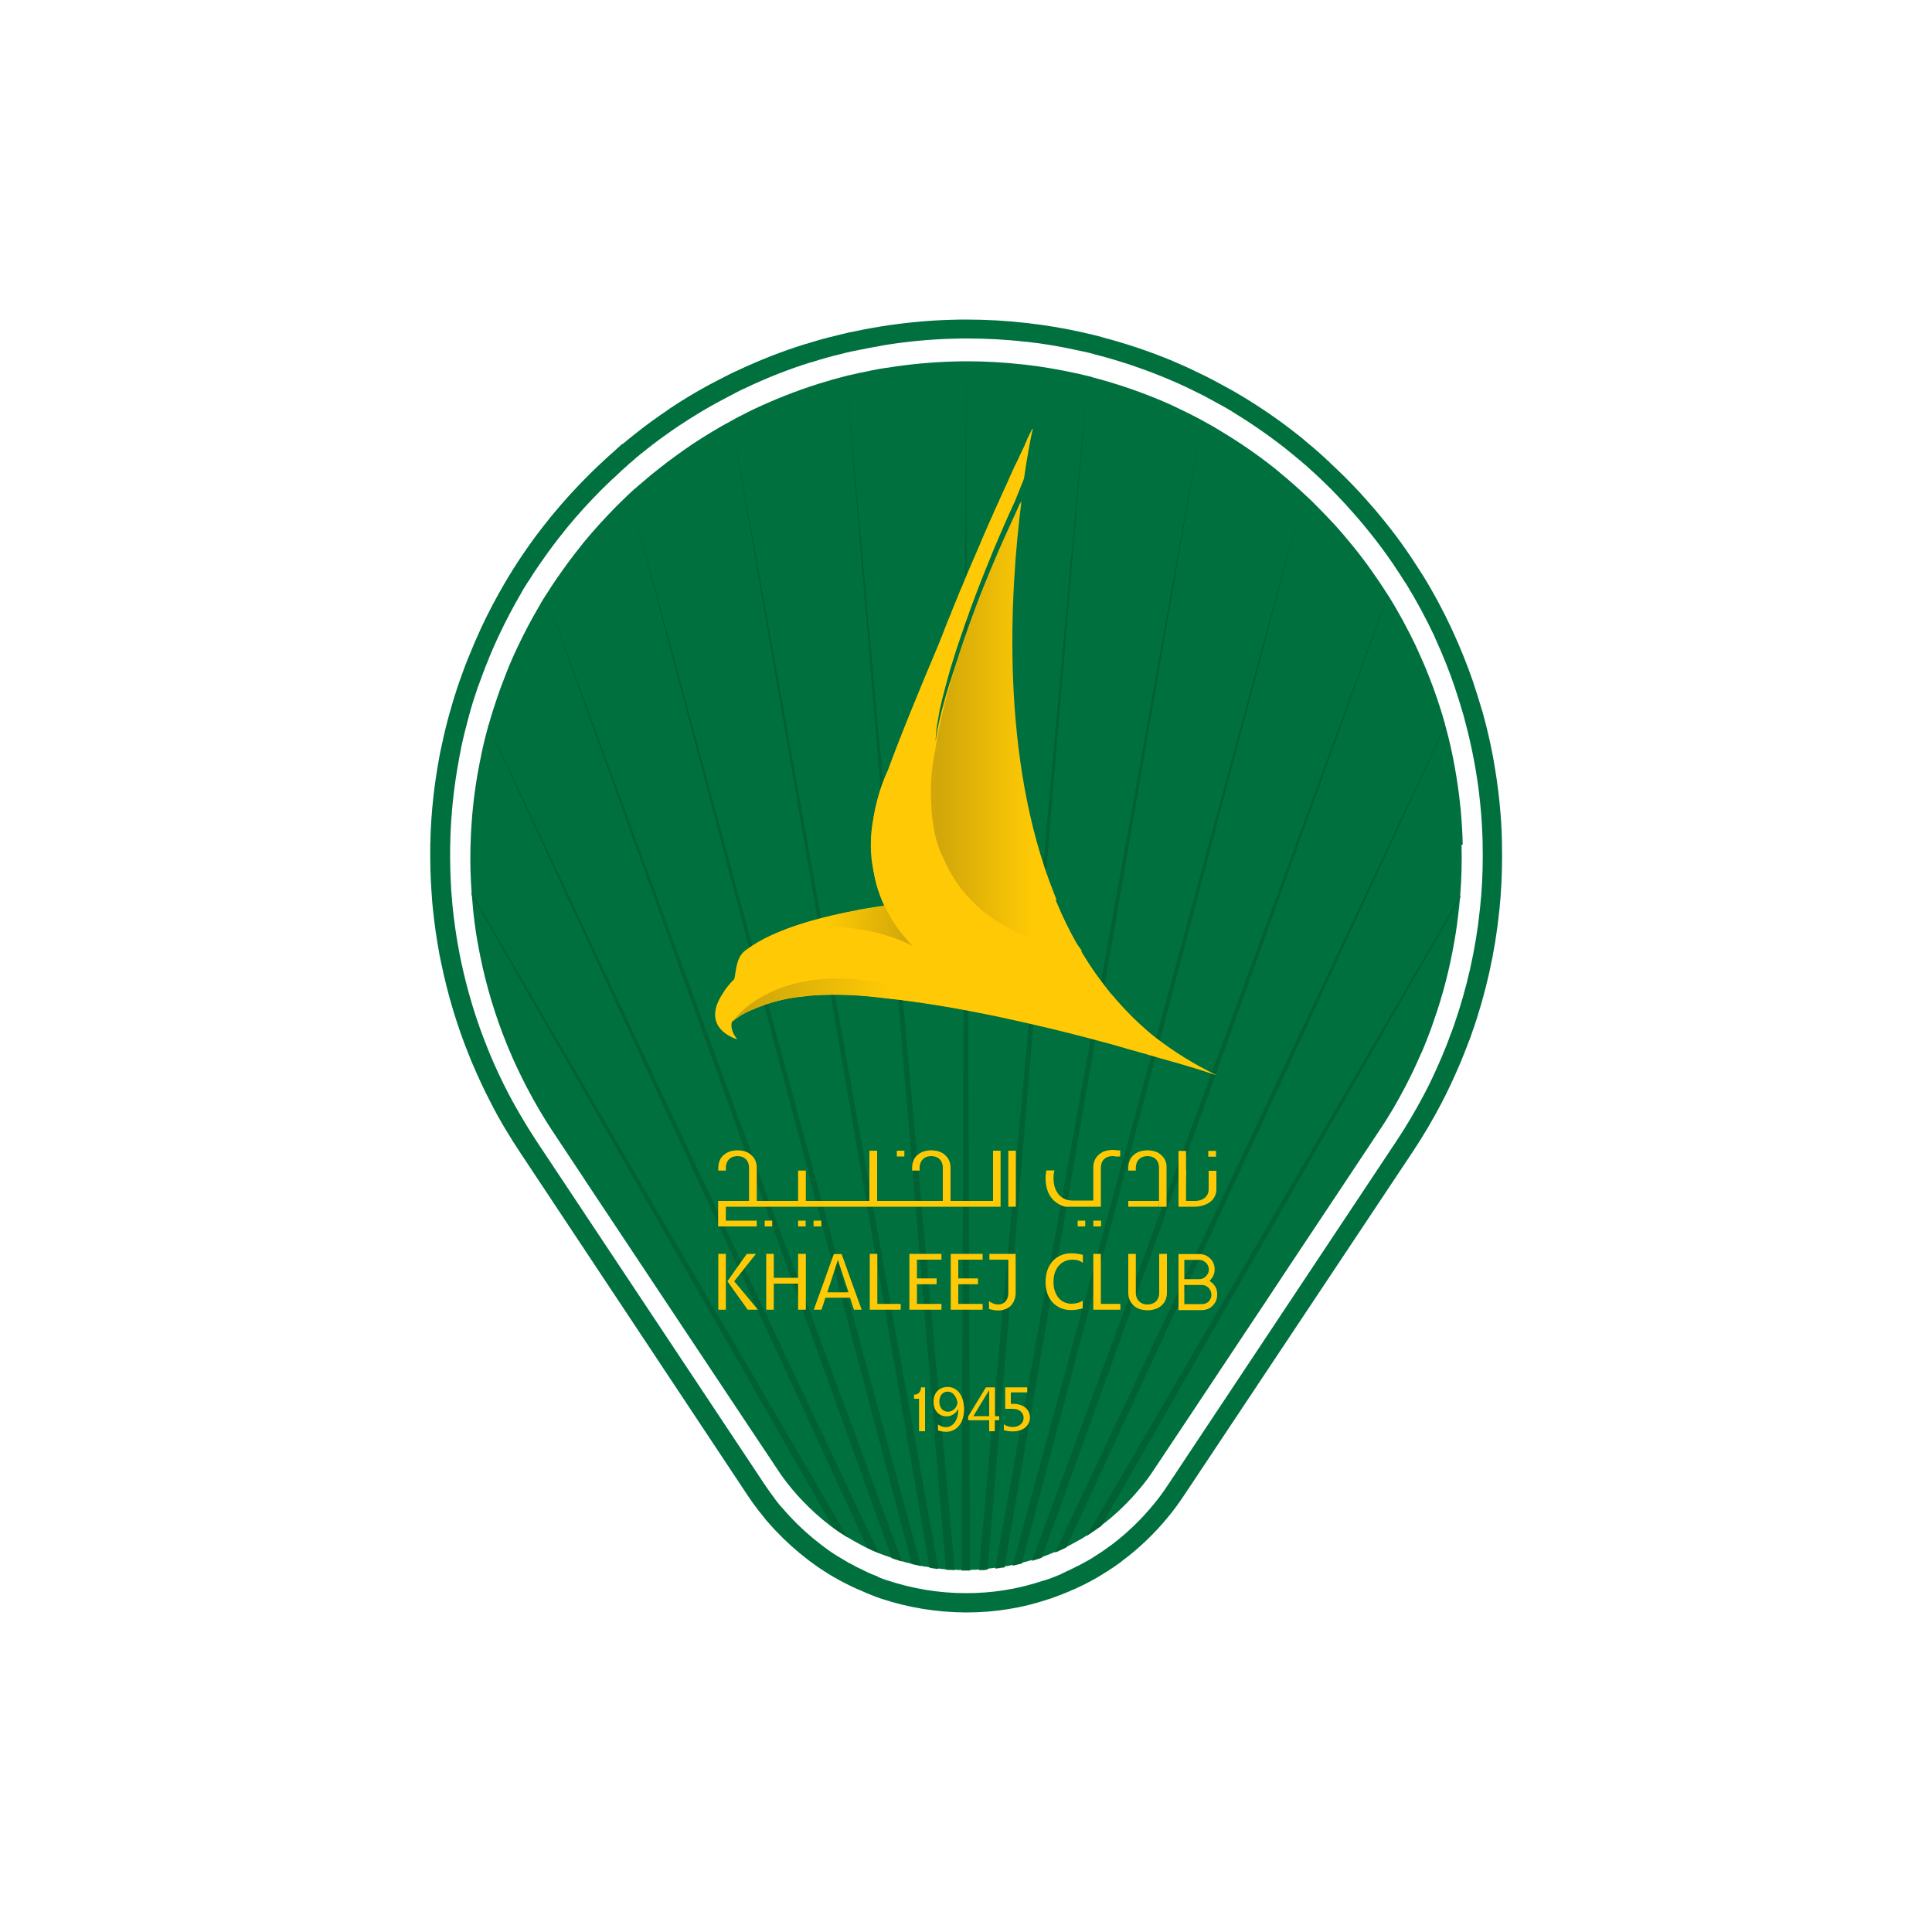 <?xml version="1.0" encoding="utf-8"?>
<!-- Generator: Adobe Illustrator 27.5.0, SVG Export Plug-In . SVG Version: 6.00 Build 0)  -->
<svg version="1.1" id="Layer_1" xmlns="http://www.w3.org/2000/svg" xmlns:xlink="http://www.w3.org/1999/xlink" x="0px" y="0px"
	 viewBox="0 0 1000 1000" style="enable-background:new 0 0 1000 1000;" xml:space="preserve">
<style type="text/css">
	.st0{fill:#00703E;}
	.st1{fill:#006134;}
	.st2{fill:#FFCA05;}
	.st3{fill:url(#SVGID_1_);}
	.st4{fill:url(#SVGID_00000075873904778413818900000003617947724024199072_);}
	.st5{fill:url(#SVGID_00000022553833759500970620000000626126988657357719_);}
</style>
<g>
	<path class="st0" d="M756.5,437.6c0.2,8.6,0,17.3-0.7,26c0,0.3-0.1,0.7-0.1,1c-0.1,1-0.2,2-0.3,3c0,0.4-0.1,0.8-0.1,1.3
		c-0.1,0.5-0.1,1.1-0.2,1.6c-0.6,5.6-1.3,11.1-2.3,16.6c-2.4,13.9-5.9,27.8-10.7,41.3c-0.6,1.9-1.3,3.8-2,5.7
		c-1.1,2.9-2.2,5.7-3.4,8.6c-0.4,1-0.9,2.1-1.4,3.1c-2.4,5.6-5,11.1-7.9,16.6c-4.1,7.9-8.7,15.8-13.8,23.3l-16.8,25.3l-29.4,44.2
		l-14.9,22.5l-6.4,9.6l-32.7,49.2l-2.6,3.9l-9,13.5l-4.4,6.6c-2.2,3.4-4.6,6.6-7.1,9.6c-6.2,7.5-13.1,14.1-20.4,19.6
		c-0.2,0.1-0.3,0.3-0.5,0.3c-2.1,1.5-4.2,3-6.3,4.4c-0.3,0.2-0.5,0.3-0.8,0.5c-1.3,0.9-2.7,1.7-4,2.4c-1.1,0.6-2.2,1.2-3.3,1.8
		c-0.2,0.1-0.4,0.2-0.5,0.3c-0.8,0.4-1.7,0.9-2.5,1.3c-1.4,0.7-2.7,1.3-4.1,1.9c-0.3,0.1-0.6,0.2-0.8,0.3c-0.3,0.2-0.7,0.3-1,0.4
		c-0.3,0.1-0.5,0.2-0.8,0.3c-1.2,0.5-2.4,1-3.7,1.5c-0.8,0.3-1.5,0.6-2.3,0.8c0,0-0.1,0-0.1,0c-0.1,0.1-0.3,0.1-0.4,0.1
		c-0.2,0.1-0.4,0.2-0.5,0.2c-0.3,0.1-0.6,0.2-0.9,0.3c-1.1,0.3-2.2,0.7-3.3,1c-0.4,0.1-0.8,0.2-1.2,0.3c-0.1,0-0.3,0.1-0.4,0.1
		c-0.2,0.1-0.4,0.1-0.6,0.2c-1,0.3-2,0.5-3,0.8h0c0,0,0,0,0,0c-0.4,0.1-0.8,0.2-1.2,0.3c-0.1,0-0.1,0-0.1,0
		c-1.1,0.3-2.3,0.5-3.4,0.8c-0.1,0-0.1,0-0.2,0c-0.3,0.1-0.6,0.1-0.8,0.2c0,0-0.1,0-0.1,0h0c-0.4,0.1-0.8,0.2-1.2,0.3
		c-0.6,0.1-1.3,0.2-1.9,0.3c-0.3,0.1-0.5,0.1-0.7,0.1c-0.1,0-0.2,0-0.3,0.1c-0.1,0-0.1,0-0.2,0c-0.6,0.1-1.1,0.2-1.7,0.3
		c-0.6,0.1-1.1,0.2-1.7,0.2c0,0,0,0-0.1,0h-0.1c-0.1,0-0.2,0-0.2,0c-0.9,0.1-1.7,0.2-2.5,0.3c-0.2,0-0.4,0.1-0.6,0.1
		c-0.2,0-0.3,0-0.4,0.1c0,0,0,0,0,0c-0.2,0-0.5,0-0.7,0.1c-0.2,0-0.4,0-0.6,0.1c-0.3,0-0.6,0.1-0.9,0.1c-0.2,0-0.4,0-0.6,0
		c-0.2,0-0.3,0-0.5,0c-0.1,0-0.1,0-0.2,0c-0.3,0-0.6,0-0.9,0c-0.4,0-0.8,0.1-1.1,0.1c-0.2,0-0.3,0-0.5,0.1h-1.4c-0.5,0-1,0-1.5,0.1
		h-4.4c-0.5,0-1,0-1.4,0h-0.1c-0.2,0-0.4,0-0.6,0h-0.6c-0.2,0-0.4,0-0.7-0.1H494c-0.5,0-1-0.1-1.4-0.1h-0.2c-0.1,0-0.3,0-0.4,0h-0.2
		c-0.5-0.1-1-0.1-1.6-0.1c0,0-0.1,0-0.1,0c-0.2,0-0.4,0-0.6,0c0,0,0,0-0.1,0c-0.2,0-0.4,0-0.6-0.1c-0.4,0-0.8-0.1-1.2-0.1
		c-0.5-0.1-1-0.1-1.4-0.2c-0.2,0-0.4,0-0.5-0.1c0,0-0.1,0-0.1,0c-0.3,0-0.5-0.1-0.8-0.1c-0.3,0-0.7-0.1-1-0.1
		c-0.3,0-0.6-0.1-0.9-0.1c-0.2,0-0.3-0.1-0.5-0.1c-0.3,0-0.7-0.1-1-0.1c-0.1,0-0.3,0-0.4-0.1c-0.5-0.1-1-0.2-1.6-0.3
		c-0.1,0-0.3,0-0.4,0c0,0,0,0-0.1,0c-0.6-0.1-1.3-0.2-1.9-0.4c-0.1,0-0.2,0-0.2,0c-0.1,0-0.1,0-0.2,0c-0.3-0.1-0.6-0.1-0.9-0.2
		c-0.1,0-0.2-0.1-0.3-0.1c-1.2-0.3-2.4-0.5-3.6-0.8c0,0,0,0,0,0h0c0,0-0.1,0-0.1,0c-0.2,0-0.4-0.1-0.6-0.2c-0.7-0.2-1.4-0.3-2.2-0.5
		c-0.4-0.1-0.9-0.3-1.3-0.4c0,0,0,0,0,0c-0.3-0.1-0.6-0.2-0.9-0.3c-1.1-0.3-2.2-0.6-3.2-1c-0.2,0-0.3-0.1-0.4-0.1
		c-0.1,0-0.1,0-0.2-0.1c-0.4-0.2-0.9-0.3-1.3-0.4c-0.1-0.1-0.3-0.1-0.4-0.2c-0.6-0.2-1.2-0.4-1.8-0.6c-0.5-0.2-0.9-0.3-1.4-0.5
		c-0.2-0.1-0.4-0.2-0.6-0.2c-0.9-0.3-1.7-0.7-2.6-1c-0.6-0.3-1.2-0.5-1.8-0.8c-0.3-0.2-0.7-0.3-1-0.4c-0.4-0.2-0.8-0.3-1.1-0.5
		c-0.6-0.3-1.3-0.6-1.9-0.9c-1-0.4-1.9-0.9-2.8-1.4c-0.5-0.3-1-0.5-1.5-0.8c-0.7-0.4-1.5-0.8-2.2-1.2c-1.2-0.7-2.4-1.4-3.6-2.1
		c-0.3-0.1-0.5-0.3-0.7-0.4c-1.1-0.7-2.3-1.5-3.5-2.2c-1.1-0.8-2.2-1.5-3.3-2.3c-0.7-0.4-1.3-0.9-1.9-1.4c-5-3.8-9.9-8.2-14.4-13
		l-0.1-0.1c-1.5-1.6-2.9-3.1-4.3-4.8l-0.1-0.1c-0.3-0.4-0.7-0.8-1-1.2c-0.7-0.9-1.4-1.7-2.1-2.6v0c-1.7-2.2-3.4-4.5-5-7l-13.4-20.1
		l-2.2-3.3l-33.2-49.9l0,0l-51-76.7l-0.1-0.2l-16.4-24.7c-2.3-3.5-4.6-7.1-6.7-10.7c-2.5-4.2-4.8-8.4-7-12.6
		c-3.3-6.4-6.4-12.9-9.1-19.4c-0.4-1-0.8-1.9-1.2-2.9c-5.9-14.6-10.4-29.5-13.5-44.7c-0.3-1.3-0.5-2.6-0.8-4
		c-0.3-1.7-0.6-3.3-0.9-4.9c-1-5.9-1.8-11.8-2.3-17.8c-0.2-1.9-0.3-3.8-0.5-5.7c0-0.3-0.1-0.7-0.1-1c-0.5-7.6-0.8-15.2-0.6-22.9
		c0-0.8,0-1.6,0.1-2.3c0-0.1,0-0.3,0-0.4v-0.5c0.4-13.1,1.8-26.3,4.3-39.2c0.3-1.7,0.6-3.3,1-5c0.1-0.5,0.2-1,0.3-1.6
		c1-4.9,2.2-9.7,3.6-14.6c0.1-0.1,0.1-0.2,0.1-0.3c1.4-5,3-10.1,4.7-15c0-0.1,0-0.1,0.1-0.2c1.1-3.4,2.4-6.7,3.7-10l0-0.1l0.4-1
		c1.8-4.7,3.8-9.3,6-13.9c3.5-7.4,7.3-14.7,11.6-21.9c0.2-0.3,0.3-0.5,0.4-0.8c0.9-1.5,1.8-3,2.8-4.5c0,0,0-0.1,0.1-0.1
		c1.9-3,3.8-6,5.9-9c0,0,0,0,0.1-0.1c3.6-5.2,7.4-10.4,11.4-15.4l1.9-2.4c0.1-0.2,0.3-0.3,0.4-0.5c5.2-6.3,10.7-12.3,16.5-18.2
		c2.3-2.3,4.7-4.6,7.1-6.9c0,0,0,0,0.1-0.1c0.7-0.7,1.5-1.3,2.2-2c0.1-0.2,0.3-0.3,0.4-0.3c1-0.9,1.9-1.7,2.9-2.5c0,0,0,0,0,0
		c3.4-3,6.8-5.8,10.3-8.5c5.2-4.1,10.5-7.9,15.9-11.6c0.1-0.1,0.2-0.2,0.3-0.2c6.8-4.5,13.8-8.8,21-12.6c0,0,0,0,0,0
		c1.3-0.8,2.7-1.5,4.1-2.2c0,0,0,0,0,0c2.2-1.1,4.3-2.2,6.5-3.3c0.1,0,0.2-0.1,0.3-0.1c0.3-0.1,0.6-0.3,0.8-0.4
		c10.7-5,21.6-9.3,32.7-12.8c0.1,0,0.2,0,0.3-0.1c4.8-1.5,9.7-2.9,14.5-4.1c0.7-0.2,1.4-0.3,2.2-0.5c1.4-0.3,2.7-0.6,4-0.9
		c4.7-1,9.4-2,14.1-2.7c0.1,0,0.1,0,0.2,0c11.8-1.9,23.6-3,35.5-3.3h0.2c2-0.1,4-0.1,6-0.1h0c9.8,0,19.7,0.6,29.5,1.7
		c0.1,0,0.1,0,0.2,0c8.8,1,17.6,2.5,26.3,4.4c1.6,0.3,3.2,0.7,4.8,1.1c0.7,0.2,1.5,0.3,2.2,0.5c0.6,0.2,1.2,0.3,1.8,0.5
		c0.1,0,0.2,0,0.2,0.1c11.5,3,22.9,6.8,34,11.4c0.1,0.1,0.2,0.1,0.3,0.1c3.5,1.5,7,3,10.4,4.7c2.8,1.3,5.5,2.7,8.3,4.1c0,0,0,0,0,0
		c1.4,0.7,2.7,1.4,4.1,2.2c0,0,0,0,0,0c3.2,1.7,6.3,3.5,9.4,5.4c0.1,0.1,0.2,0.1,0.3,0.2c9.2,5.5,18.2,11.7,26.7,18.4
		c1.1,0.9,2.1,1.7,3.2,2.6c0.1,0.1,0.2,0.2,0.3,0.3c2.5,2,4.9,4.1,7.3,6.2l0,0c1.8,1.6,3.7,3.3,5.5,5c0,0,0,0,0.1,0.1
		c2.2,2,4.4,4.1,6.5,6.3c2.6,2.6,5.1,5.2,7.6,7.9c0.1,0.1,0.3,0.3,0.4,0.4c3.8,4.1,7.4,8.4,10.9,12.7c4.2,5.2,8.2,10.6,11.9,16.1
		c0,0,0.1,0,0.1,0.1c0.2,0.3,0.4,0.6,0.6,0.9c0.1,0.2,0.3,0.4,0.4,0.6c1.7,2.5,3.3,5,4.9,7.5c0,0,0,0.1,0.1,0.1
		c5.3,8.5,10,17.3,14.3,26.3c0,0,0,0.1,0,0.1c0.1,0.3,0.3,0.5,0.4,0.8c2.2,4.8,4.3,9.6,6.2,14.5c1.4,3.5,2.7,7,3.9,10.6
		c0,0.1,0,0.1,0.1,0.2c1.4,4.3,2.8,8.5,4,12.9c0.1,0.4,0.3,0.9,0.3,1.3c0.1,0.3,0.2,0.7,0.3,1c0,0.1,0.1,0.2,0.1,0.3
		c1.8,6.6,3.3,13.3,4.5,20c1.3,7,2.3,14.1,3,21.2c0.1,0.6,0.2,1.2,0.2,1.9c0.5,5.7,0.9,11.6,1,17.4
		C756.5,437.2,756.5,437.4,756.5,437.6z"/>
	<g>
		<path class="st1" d="M497.7,812.9c0.1,0,0.3,0,0.4,0h0.6c0.4,0,0.8,0,1.2,0c0.4,0,0.9,0,1.3,0h0.6c0.1,0,0.2,0,0.3,0h0L500,187.1
			L497.7,812.9z"/>
		<path class="st1" d="M489.6,812.5c0.2,0,0.4,0,0.6,0c0,0,0.1,0,0.1,0c0.5,0.1,1,0.1,1.6,0.1c0.1,0,0.1,0,0.2,0c0.1,0,0.2,0,0.4,0
			c0.1,0,0.1,0,0.2,0c0.5,0,1,0.1,1.5,0.1l-56.3-618L489.6,812.5z"/>
		<path class="st1" d="M378.6,217.6l102.5,593.8c0.1,0,0.2,0,0.4,0.1c0.3,0.1,0.7,0.1,1,0.2c0.2,0,0.3,0.1,0.5,0.1
			c0.3,0,0.6,0.1,0.9,0.1c0.3,0,0.6,0.1,1,0.1c0.3,0.1,0.5,0.1,0.8,0.1L378.6,217.6C378.6,217.6,378.6,217.6,378.6,217.6z"/>
		<path class="st1" d="M325.7,255.4l146.2,554.1c0,0,0,0,0,0c1.2,0.3,2.4,0.6,3.6,0.8c0.1,0,0.2,0,0.3,0.1c0.3,0.1,0.6,0.1,0.9,0.2
			L325.7,255.4C325.7,255.4,325.7,255.4,325.7,255.4z"/>
		<path class="st1" d="M282.3,307.9l179.3,498.6c0.5,0.2,0.9,0.3,1.4,0.5c0.1,0,0.1,0,0.2,0.1c0.1,0,0.3,0.1,0.4,0.1
			c1.1,0.4,2.2,0.7,3.3,1L282.3,307.7C282.3,307.8,282.3,307.8,282.3,307.9z"/>
		<path class="st1" d="M252.6,375.5L449,801.3c0.6,0.3,1.3,0.6,1.9,0.9c0.4,0.2,0.8,0.3,1.1,0.5c0.3,0.2,0.7,0.3,1,0.4
			c0.6,0.3,1.2,0.5,1.8,0.8L252.7,375.2C252.6,375.3,252.6,375.4,252.6,375.5z"/>
		<path class="st1" d="M244.1,463.1l187.2,327.7c1.1,0.8,2.2,1.6,3.3,2.3c1.1,0.8,2.3,1.5,3.4,2.2c0.2,0.2,0.5,0.3,0.7,0.5L244,462
			C244,462.4,244.1,462.7,244.1,463.1z"/>
		<path class="st1" d="M506.7,812.7c0.3,0,0.6,0,0.9,0c0.1,0,0.1,0,0.2,0c0.2,0,0.3,0,0.5,0c0.2,0,0.4,0,0.6,0c0.3,0,0.6,0,0.9-0.1
			c0.2,0,0.4,0,0.7-0.1c0.2,0,0.5-0.1,0.7-0.1L563,194.9L506.7,812.7z"/>
		<path class="st1" d="M622.1,217.9l-107,594c0,0,0,0,0.1,0s0,0,0.1,0c0.6-0.1,1.1-0.1,1.7-0.2c0.6-0.1,1.1-0.2,1.7-0.3
			c0.1,0,0.1,0,0.2,0c0.1,0,0.2,0,0.3,0c0.2,0,0.5-0.1,0.7-0.1L622.1,217.9C622.1,217.9,622.1,217.9,622.1,217.9z"/>
		<path class="st1" d="M674.9,255.9L524.1,810.4c1.2-0.2,2.3-0.5,3.4-0.8c0,0,0.1,0,0.1,0c0.4-0.1,0.8-0.2,1.3-0.3c0,0,0,0,0,0
			L674.9,255.9C674.9,256,674.9,255.9,674.9,255.9z"/>
		<path class="st1" d="M718.1,308.5l-184,499.4c1.1-0.3,2.2-0.7,3.3-1c0.3-0.1,0.6-0.2,0.9-0.3c0.2-0.1,0.4-0.1,0.5-0.2
			c0.1,0,0.3-0.1,0.4-0.1c0,0,0.1,0,0.1,0l178.9-497.6C718.2,308.6,718.1,308.5,718.1,308.5z"/>
		<path class="st1" d="M747.6,376.3L546.1,803.6c0.3-0.1,0.7-0.3,1-0.4c0.3-0.1,0.6-0.2,0.8-0.4c1.4-0.6,2.7-1.2,4.1-1.9
			l195.7-424.3C747.6,376.5,747.6,376.4,747.6,376.3z"/>
		<path class="st1" d="M562.4,795c0.3-0.2,0.6-0.3,0.8-0.5c2.1-1.4,4.2-2.8,6.3-4.3c0.2-0.1,0.3-0.2,0.5-0.3l185.8-325.2
			c0-0.4,0.1-0.7,0.1-1.1L562.4,795z"/>
	</g>
	<path class="st0" d="M500.3,834.6c-0.2,0-0.4,0-0.6,0c-14.9-0.1-29.6-2.5-43.5-7.1c-1.6-0.5-3.1-1.1-4.6-1.7l-0.8-0.3
		c-1-0.4-2-0.8-2.9-1.2c-0.6-0.3-1.3-0.6-2-0.9c-0.4-0.2-0.8-0.3-1.2-0.5c-0.4-0.2-0.9-0.4-1.4-0.6c-0.7-0.3-1.4-0.7-2.2-1
		c-1-0.5-2.1-1-3.2-1.6c-0.7-0.4-1.2-0.6-1.8-0.9c-0.9-0.5-1.8-1-2.7-1.5c-1.3-0.7-2.7-1.5-4-2.3c-0.4-0.2-0.7-0.4-1.1-0.7
		c-1.2-0.8-2.6-1.6-3.9-2.5c-1.3-0.9-2.5-1.7-3.8-2.7c-0.8-0.5-1.5-1.1-2.3-1.7c-5.9-4.5-11.5-9.5-16.7-15l-0.2-0.2
		c-1.5-1.6-2.9-3.2-4.4-4.9l-0.4-0.4l-0.6-0.8c-0.2-0.3-0.5-0.6-0.7-0.9c-1-1.2-1.7-2.1-2.5-3.1l-0.1-0.1c-2-2.6-3.9-5.2-5.6-7.8
		L269,596.2c-2.5-3.8-5-7.7-7.3-11.6c-2.7-4.5-5.3-9.1-7.6-13.7c-3.5-6.7-6.8-13.8-9.8-20.9c-0.4-1-0.9-2.1-1.3-3.2
		c-6.3-15.4-11.2-31.7-14.6-48.2c-0.3-1.3-0.6-2.8-0.9-4.3c-1.5-8.1-2.7-16.4-3.5-24.5c-0.2-2-0.4-4.1-0.5-6.1
		c0-0.4-0.1-0.9-0.1-1.3c-0.6-8.1-0.8-16.3-0.7-24.6c0-0.8,0-1.6,0.1-2.5l0-0.3l0-0.4l0-0.6c0.4-14.1,2-28.3,4.6-42.2
		c0.3-1.8,0.7-3.6,1.1-5.4l0.1-0.5c0.1-0.4,0.2-0.8,0.3-1.3c1.1-5.3,2.4-10.5,3.8-15.5c0-0.2,0.1-0.4,0.2-0.6
		c1.5-5.5,3.2-10.9,5-16.1l0.2-0.5c1.3-3.8,2.6-7.2,3.9-10.5l0.5-1.2c2-5,4.2-10.1,6.4-14.9c3.7-8,7.9-15.9,12.4-23.6
		c0.1-0.2,0.3-0.5,0.5-0.8l0.1-0.2c0.9-1.5,1.8-3.1,2.8-4.6c0.1-0.2,0.3-0.5,0.4-0.7c1.7-2.7,3.5-5.5,5.4-8.3l2.5-3.6
		c3.3-4.8,6.9-9.5,10.6-14.1c0.6-0.8,1.3-1.7,2-2.5c0.1-0.1,0.5-0.6,0.5-0.6c5.6-6.8,11.6-13.4,17.8-19.6c1.8-1.8,3.6-3.6,5.4-5.3
		l4.2-3.9c0.1-0.1,0.2-0.2,0.3-0.3c0.2-0.2,0.5-0.4,0.7-0.6l0.3-0.3c0.9-0.8,1.8-1.6,2.7-2.4l4.5-4.1l0.3,0c2.1-1.8,4.3-3.5,6.4-5.2
		c5.5-4.4,11.3-8.6,17.1-12.5c0,0,0.4-0.2,0.5-0.4c6.7-4.5,13.7-8.7,20.7-12.5l8.7-4.5c1.5-0.8,3-1.5,4.6-2.3l0.3-0.1
		c0.4-0.2,0.7-0.3,1.1-0.5c11.2-5.3,22.9-9.9,34.8-13.6c0.3-0.1,0.5-0.2,0.8-0.2c5-1.6,10.3-3.1,15.5-4.3c0.8-0.2,1.6-0.4,2.4-0.6
		c1.3-0.3,2.7-0.6,4.1-1l0.2,0c5-1.1,10.1-2.1,15.2-2.9l0.4-0.1c12.4-2,25.3-3.3,38.1-3.6c0.1,0,0.7,0,0.7,0
		c1.9-0.1,3.9-0.1,6.1-0.1c10.5,0,21.2,0.6,31.6,1.8c0.3,0,0.6,0.1,0.8,0.1c9.5,1.1,19,2.7,28.2,4.8c1.6,0.4,3.4,0.8,5.2,1.2
		c0.8,0.2,1.6,0.4,2.4,0.6c0.5,0.1,1.2,0.3,1.8,0.5c0.1,0,0.3,0.1,0.6,0.2c12.3,3.2,24.5,7.3,36.3,12.2c0.2,0.1,0.4,0.2,0.6,0.3
		c4,1.7,7.7,3.3,11.1,5c2.1,1,4.2,2,6.4,3.1l2.5,1.3c0.7,0.3,1.3,0.7,1.9,1l8.6,4.7c1.3,0.7,2.5,1.5,3.9,2.3
		c0.3,0.1,0.6,0.3,0.9,0.5c9.9,6,19.6,12.6,28.6,19.8c1.2,0.9,2.3,1.8,3.4,2.7l0.4,0.4c2.7,2.2,5.3,4.4,7.9,6.7l0.3,0.3
		c1.2,1.1,2.5,2.2,3.7,3.4l0.3,0.2l1.8,1.8c2.2,2.1,4.6,4.3,6.9,6.6c2.6,2.6,5.3,5.4,8,8.3c0.2,0.2,0.4,0.5,0.6,0.7
		c4.1,4.5,8.1,9.1,11.8,13.7c4.2,5.2,8.2,10.5,11.9,15.9l2.3,3.4c1.7,2.6,3.4,5.2,5,7.7c0.1,0.2,0.3,0.4,0.4,0.6
		c5.6,9,10.7,18.5,15.2,28.1l0.1,0.3c0.1,0.2,0.3,0.5,0.4,0.8c4,8.7,7.7,17.8,10.8,26.9l0,0.1c1.6,4.7,3,9.3,4.4,14l0.1,0.2
		c0.1,0.5,0.3,0.9,0.4,1.4l0.3,1.1c2,7.4,3.7,14.7,5,21.8c1.4,7.6,2.5,15.3,3.3,22.9c0.1,0.6,0.1,1.4,0.2,2.2c0.6,6,1,12.3,1.1,18.6
		l0,0.7c0.2,9.3,0,18.7-0.7,27.8c0,0.4-0.1,0.8-0.1,1.3c-0.1,1-0.2,2-0.3,3c0,0.5-0.1,1-0.1,1.5l-0.2,1.8
		c-2.2,21.3-6.9,42.4-14,62.6c-0.7,2.1-1.5,4.2-2.3,6.2c-1.1,2.9-2.3,6-3.6,9.1c-0.4,1-0.9,2.2-1.5,3.5c-2.6,5.9-5.4,12-8.5,17.9
		c-4.5,8.6-9.5,17.1-14.9,25.2L612.8,774.1c-2.6,3.9-5.3,7.6-8.2,11.1c-7,8.5-14.9,16.1-23.6,22.6c-0.2,0.2-0.5,0.4-0.7,0.6
		c-2.3,1.7-4.8,3.4-7.3,5c-0.3,0.2-0.7,0.4-1,0.6c-1.5,0.9-3,1.9-4.6,2.8c-1.2,0.7-2.5,1.4-3.8,2.1c-0.3,0.1-0.6,0.3-0.8,0.4
		c-0.9,0.5-1.8,0.9-2.8,1.4c-1.7,0.8-3.2,1.6-4.8,2.2l-0.7,0.3c-0.4,0.2-0.8,0.4-1.3,0.6c-0.3,0.1-0.7,0.3-1,0.4
		c-1.5,0.6-2.9,1.2-4.3,1.7c-0.8,0.3-1.8,0.7-2.7,1l-0.3,0.1c-0.3,0.1-0.7,0.3-1.1,0.4c-0.3,0.1-0.6,0.2-1,0.3
		C529.3,832.3,514.9,834.6,500.3,834.6z M454.4,816.2l0.7,0.3c1.4,0.6,2.8,1.1,4.2,1.5c13,4.3,26.6,6.6,40.4,6.6
		c13.7,0.1,27.3-2.1,40.1-6.4l0.1,0c0.3-0.1,0.5-0.2,0.7-0.2l0.1,0c0.3-0.1,0.6-0.2,0.8-0.3l0.4-0.1c0.8-0.3,1.6-0.6,2.5-0.9
		c1.3-0.5,2.6-1,4-1.6c0.3-0.1,0.6-0.2,0.9-0.4l0.1-0.1c0.4-0.1,0.7-0.3,1.1-0.5l0.8-0.4c1.4-0.6,2.8-1.3,4.4-2.1
		c0.9-0.4,1.7-0.9,2.6-1.3c0.3-0.1,0.5-0.2,0.7-0.3l0.1-0.1c1.2-0.6,2.3-1.3,3.5-1.9c1.5-0.8,2.9-1.7,4.3-2.6
		c0.3-0.2,0.6-0.4,0.9-0.6c2.3-1.4,4.5-3,6.7-4.6c0.2-0.2,0.4-0.3,0.6-0.4c8.1-6.1,15.4-13.1,21.9-21c2.7-3.2,5.2-6.7,7.6-10.3
		l118.2-177.9c5.2-7.8,10-16,14.4-24.3c3-5.7,5.7-11.5,8.2-17.3c0.6-1.3,1-2.3,1.4-3.3c1.3-3.1,2.5-6,3.5-8.9c0.8-2,1.5-3.9,2.2-5.9
		c6.8-19.5,11.4-39.8,13.5-60.4l0.2-1.8c0-0.4,0.1-0.9,0.1-1.3c0.1-1,0.2-2,0.3-3c0-0.4,0.1-0.8,0.1-1.2c0.7-8.9,0.9-18,0.7-27
		l0-0.7c-0.2-6.1-0.5-12.1-1.1-18c-0.1-0.8-0.1-1.4-0.2-2c-0.7-7.3-1.8-14.8-3.2-22.1c-1.3-6.9-2.9-13.9-4.8-20.9l-0.3-1.2
		c-0.1-0.4-0.2-0.8-0.3-1.2l-0.1-0.2c-1.3-4.5-2.7-9.1-4.2-13.5l0-0.1c-3-8.9-6.5-17.6-10.4-26.1c-0.1-0.3-0.2-0.5-0.3-0.7l-0.1-0.3
		c-4.4-9.3-9.3-18.4-14.7-27.2l-0.1-0.1c-0.1-0.1-0.1-0.2-0.2-0.3l-0.1-0.1c-1.6-2.5-3.2-5.1-5-7.7l-0.6-0.9l-0.9-1.4l-0.3-0.4
		c-3.6-5.3-7.6-10.6-11.7-15.7c-3.5-4.4-7.4-8.9-11.4-13.3c-0.2-0.2-0.3-0.3-0.4-0.5l-0.1-0.1c-2.6-2.8-5.2-5.5-7.7-8.1
		c-2.3-2.3-4.5-4.4-6.7-6.5l-1.4-1.3c-1.4-1.3-2.8-2.5-4.2-3.8l-0.3-0.3c-2.4-2.1-5-4.3-7.6-6.4l-0.4-0.3c-1.1-0.9-2.2-1.8-3.3-2.7
		c-8.8-6.9-18.1-13.3-27.6-19.1l-0.1-0.1c-0.2-0.1-0.3-0.2-0.5-0.3l-0.2-0.1c-1.3-0.8-2.5-1.5-3.8-2.2l-8.4-4.6
		c-0.5-0.3-1.1-0.6-1.7-0.9l-2.4-1.2c-2-1-4.1-2-6.1-3c-3.4-1.6-6.9-3.2-10.8-4.8c-0.1-0.1-0.2-0.1-0.3-0.1l-0.2-0.1
		c-11.4-4.7-23.2-8.7-35.1-11.8c-0.2-0.1-0.3-0.1-0.4-0.1c-0.7-0.2-1.3-0.3-1.8-0.5c-0.8-0.2-1.6-0.4-2.3-0.6
		c-1.7-0.4-3.4-0.8-5-1.1c-8.9-2-18.1-3.6-27.2-4.6l-0.1,0c-0.1,0-0.2,0-0.4,0l-0.1,0c-10.1-1.2-20.4-1.7-30.6-1.7
		c-2.1,0-4.1,0-6,0.1c-0.1,0-0.4,0-0.5,0c-12.4,0.3-24.8,1.5-36.9,3.5l-0.3,0.1c-4.8,0.8-9.8,1.8-14.6,2.8l-0.2,0
		c-1.3,0.3-2.6,0.6-4,0.9c-0.8,0.2-1.6,0.4-2.3,0.6c-5.1,1.2-10.1,2.6-15,4.2c-0.2,0.1-0.3,0.1-0.5,0.1l-0.1,0
		c-11.6,3.6-22.9,8.1-33.7,13.2l-0.1,0.1c-0.3,0.1-0.6,0.3-0.9,0.4l-0.3,0.1c-1.6,0.7-3,1.5-4.4,2.2l-8.5,4.5
		c-6.7,3.6-13.4,7.7-19.9,12l-0.5,0.3c-5.6,3.8-11.2,7.8-16.5,12c-2.5,2-5.1,4-7.5,6.2l-1.4,1.2h-0.1l-1.8,1.7
		c-0.9,0.8-1.7,1.5-2.6,2.3l-0.3,0.3c-0.1,0.1-0.3,0.2-0.4,0.4l-1.5,1.4l-1.6,1.5l-0.7,0.6c-1.9,1.8-3.9,3.7-5.9,5.7
		c-6,6-11.8,12.4-17.2,18.9l-0.4,0.5c-0.7,0.8-1.3,1.7-2,2.5c-3.8,4.7-7.4,9.5-10.7,14.3l-0.5,0.7l-1,1.4l-0.2,0.3
		c-2,2.9-3.8,5.6-5.5,8.4l-0.1,0.1c-0.1,0.1-0.1,0.2-0.2,0.3l-0.1,0.1c-0.9,1.5-1.9,3-2.8,4.5l-0.1,0.2c-0.1,0.2-0.2,0.4-0.3,0.6
		c-4.4,7.5-8.4,15.1-12,22.8c-2.2,4.7-4.3,9.5-6.2,14.4l-0.5,1.2c-1.2,3.2-2.5,6.5-3.8,10.2l-0.2,0.4c-1.7,5-3.4,10.3-4.8,15.6
		l-0.1,0.4c-1.3,4.8-2.6,9.9-3.7,15.1c-0.1,0.4-0.2,0.8-0.2,1.1l-0.1,0.6c-0.4,1.7-0.7,3.5-1,5.2c-2.5,13.4-4,27.1-4.4,40.8l0,1.1
		c0,0.8,0,1.6-0.1,2.4c-0.1,8,0.1,15.9,0.6,23.8c0,0.4,0.1,0.8,0.1,1.2c0.2,2.1,0.3,4,0.5,6c0.8,7.8,1.9,15.8,3.4,23.6
		c0.3,1.4,0.5,2.8,0.8,4.1c3.3,15.9,8,31.6,14.1,46.5c0.4,1.1,0.8,2.1,1.2,3c2.9,6.9,6.1,13.7,9.5,20.2c2.3,4.4,4.8,8.8,7.4,13.2
		c2.2,3.7,4.6,7.5,7,11.2l118.2,177.9c1.6,2.4,3.4,4.9,5.2,7.3l0.1,0.2c0.6,0.8,1.3,1.7,2.2,2.8l0.1,0.1c0.2,0.3,0.4,0.6,0.7,0.8
		l0.8,0.9c1.4,1.6,2.8,3.2,4.2,4.7l0.2,0.2c4.7,5,9.9,9.7,15.4,13.9c0.7,0.5,1.4,1,2,1.5l0.1,0.1c1.2,0.9,2.3,1.7,3.5,2.5
		c1.2,0.8,2.4,1.6,3.6,2.3c0.3,0.2,0.6,0.4,0.9,0.5l0.1,0.1c1.2,0.7,2.5,1.5,3.7,2.2c0.8,0.5,1.6,0.9,2.5,1.3c0.5,0.3,1,0.5,1.6,0.9
		c0.9,0.5,1.9,1,2.9,1.4c0.7,0.4,1.4,0.7,2,1c0.4,0.2,0.8,0.4,1.2,0.6c0.4,0.2,0.7,0.3,1.1,0.5c0.7,0.3,1.3,0.6,1.9,0.8
		c1,0.4,1.9,0.8,2.8,1.1L454.4,816.2z"/>
	<path class="st2" d="M567.1,530.2c-19.7-3.2-36.1-7.6-49.9-12.9c0,0,0,0,0,0c-33.6-12.8-51-30.6-59.4-48.5
		c-3.5-7.4-5.4-14.9-6.2-22c0,0,0-0.1,0-0.1c-0.8-6.5-0.7-12.7-0.1-18.3c0,0,0-0.1,0-0.2c0.8-7.4,2.4-13.9,3.9-18.8
		c2-6.4,4-10.2,4-10.2l0,0L567.1,530.2z"/>
	<path class="st2" d="M630,556.6c-1.8-0.6-3.6-1.1-5.4-1.7c-0.6-0.2-1.2-0.4-1.8-0.6c-0.7-0.2-1.5-0.5-2.2-0.7
		c-0.6-0.2-1.3-0.4-1.9-0.6c-0.5-0.1-0.9-0.3-1.3-0.4c-0.6-0.2-1.2-0.3-1.8-0.5c-0.6-0.2-1.3-0.4-1.9-0.6c-1.2-0.3-2.3-0.7-3.4-1
		c-0.8-0.2-1.5-0.4-2.2-0.6c-0.9-0.3-1.9-0.5-2.8-0.8c-0.8-0.3-1.6-0.5-2.5-0.7c-1.2-0.3-2.3-0.7-3.5-1c-0.6-0.2-1.1-0.3-1.7-0.5
		c-0.6-0.2-1.1-0.3-1.7-0.5c-0.6-0.1-1.1-0.3-1.7-0.5c-1.7-0.5-3.4-1-5-1.4c-1.7-0.5-3.3-1-5-1.4c-0.7-0.2-1.4-0.4-2-0.6
		c-0.7-0.2-1.3-0.4-2-0.6c-0.8-0.2-1.7-0.5-2.5-0.7c-1.1-0.3-2.1-0.6-3.2-0.9h0c-14.4-3.9-27.7-7.3-40.1-10.1
		c-6.8-1.5-13.2-3-19.4-4.3c-5.1-1-10-2-14.7-2.9c-3-0.6-5.9-1.1-8.7-1.6c-0.6-0.1-1.2-0.2-1.9-0.3v0c-11.6-2-22.1-3.4-31.4-4.4
		c0,0,0,0-0.1,0c-6.2-0.8-12-1.3-17.3-1.6c-7-0.3-13.4-0.3-19,0.1c0,0-0.1,0-0.1,0c-2.1,0.1-4.1,0.3-6.1,0.6c-0.1,0-0.1,0-0.2,0
		c-5.2,0.5-9.9,1.4-14.3,2.6c-0.2,0.1-0.5,0.1-0.6,0.2c0,0-0.1,0-0.1,0c-6.5,1.9-11.9,4.2-15.8,6.2c0,0,0,0,0,0
		c-3.9,2.2-5.7,4-5.9,4.1c0,0,0,0,0,0c-0.8,3.2,0.7,6.1,1.9,7.8c0.4,0.6,0.7,1,0.8,1.1h0c0,0,0,0,0,0.1c-0.4-0.1-19.8-5.6-7-24.3
		c0,0,0,0,0,0c0,0,0-0.1,0.1-0.1c0.1-0.2,0.3-0.5,0.4-0.7c0.2-0.3,0.4-0.6,0.6-0.9c0,0,1.9-2.6,4.4-5.1c0.5-1.3,0.6-3.8,1.2-6.5
		c0.6-2.7,1.5-5.6,3.8-7.7c0,0,0-0.1,0.1-0.1c0.4-0.3,0.8-0.7,1.3-1c0.1-0.1,0.2-0.1,0.3-0.2c6.4-4.8,16.3-9.7,31.4-14.2
		c7.5-2.2,16.3-4.3,26.5-6.2c0.1,0,0.1,0,0.2-0.1h0c2.3-0.4,4.8-0.8,7.3-1.2c1.8-0.3,3.6-0.6,5.5-0.8c1.5-0.2,3-0.5,4.6-0.7
		c0.3-0.1,0.7-0.1,1-0.1c0.2,0,0.4,0,0.6-0.1c0.1,0,0.2,0,0.3-0.1h0.1c0,0,0,0,0,0c0-0.1-0.1-0.1-0.1-0.2l0,0.1v0.1
		c0,0-0.5-0.2-1.3-0.7c-0.4-0.2-0.8-0.5-1.3-0.9c-0.2-0.2-0.4-0.3-0.6-0.5c-2.8-2.4-6.8-7-8.8-15.6c-0.2-0.9-0.4-1.8-0.6-2.8
		c-0.1-0.2-0.1-0.4-0.1-0.5v-0.1c-0.5-3.3-0.8-7.1-0.6-11.4c0-0.3,0-0.5,0-0.8c0-0.3,0-0.6,0-0.9c0.1-1.7,0.2-3.4,0.5-5.2v-0.1
		c0.1-1,0.3-2.1,0.5-3.2c0-0.2,0.1-0.4,0.1-0.5c0.9-5.4,1.7-8.8,2.5-10.7c0.1-0.5,0.3-1,0.4-1.4c0.2-0.8,0.5-1.6,0.8-2.5
		c1-3.1,2.3-6.6,3.7-10.6c6.2-17.1,16.2-41.5,26.9-66.8c0.1-0.1,0.1-0.3,0.1-0.4c0.1-0.1,0.1-0.3,0.2-0.4c0.6-1.4,1.1-2.9,1.7-4.3
		c0.3-0.7,0.6-1.4,0.8-2.1c0.9-2.3,1.8-4.6,2.8-6.9c0.3-0.7,0.6-1.4,0.8-2.1c1.2-3,2.4-5.9,3.6-8.8c0.6-1.5,1.2-3,1.9-4.5
		c0.4-1,0.8-2,1.2-2.9c0.2-0.5,0.4-1,0.6-1.5c1.1-2.6,2.2-5.2,3.3-7.7c0.3-0.7,0.6-1.5,1-2.3c0.7-1.7,1.4-3.3,2.1-4.9
		c0.5-1,0.9-2.1,1.3-3.1c1.7-3.9,3.3-7.7,4.9-11.3c0.3-0.6,0.5-1.2,0.8-1.7c0.5-1.2,1-2.3,1.5-3.5c0.3-0.6,0.5-1.1,0.8-1.7
		c0.4-0.9,0.8-1.9,1.3-2.8c0.2-0.5,0.4-0.9,0.6-1.4c0.4-0.9,0.8-1.8,1.2-2.7c0.4-0.8,0.8-1.7,1.2-2.6c0.8-1.7,1.6-3.4,2.3-5.1
		c0.2-0.4,0.4-0.8,0.5-1.2c0.4-0.8,0.8-1.6,1.1-2.4c0.3-0.7,0.6-1.3,0.9-1.9c0.1-0.1,0.1-0.1,0.1-0.2c0.1-0.4,0.3-0.7,0.5-1.1
		c0.3-0.6,0.6-1.2,0.9-1.8c0.3-0.7,0.6-1.3,0.9-1.9c0.7-1.5,1.3-2.8,1.9-4.1c0.2-0.3,0.3-0.6,0.5-1c0.3-0.7,0.6-1.3,0.9-1.9
		c0,0,0,0,0-0.1c0.1-0.3,0.3-0.5,0.3-0.8c0.3-0.5,0.5-1,0.7-1.5c0.1-0.1,0.1-0.3,0.2-0.5c0.1-0.2,0.1-0.3,0.2-0.5
		c0.1-0.1,0.1-0.3,0.2-0.4c0.7-1.4,1.2-2.6,1.7-3.4c0-0.1,0.1-0.2,0.1-0.2c0.2-0.4,0.3-0.7,0.5-0.9c0-0.1,0.1-0.1,0.1-0.1
		c0-0.1,0.1-0.1,0.1-0.1c0,0,0-0.1,0.1-0.1c0,0.3-0.2,1-0.5,2.2c-0.8,3.8-2.4,12.1-4.1,23.8l-4.7,11.7c-1.2,2.6-2.6,5.6-4.1,9
		c-2.7,6.2-5.9,13.4-9,21.2c-3.2,7.8-6.5,16.2-9.6,24.7c-1.5,4.3-3.1,8.5-4.5,12.7c-1.4,4.2-2.9,8.3-4.1,12.4
		c-1.3,4-2.5,7.9-3.5,11.7c-1,3.8-2,7.3-2.8,10.6c-0.8,3.3-1.5,6.3-1.9,9c-0.4,2.7-1,5.1-1.1,7c-0.1,1.3-0.2,2.4-0.3,3.3
		c-0.1,1.5-0.2,2.5-0.2,2.7c0.1-0.5,0.5-2.6,1-6c0.3-1.9,0.9-4.3,1.5-6.9c0.1-0.5,0.2-1,0.3-1.4c0.5-2.1,1.2-4.3,1.8-6.6
		c0.1-0.3,0.2-0.5,0.2-0.8c0.6-2.4,1.4-4.8,2.2-7.4c0.3-1,0.6-2,1-3c1.1-3.7,2.5-7.5,3.8-11.5c1.3-4,2.8-8.1,4.2-12.3
		c1.5-4.2,3.1-8.4,4.6-12.6c0.9-2.5,1.9-5.1,2.8-7.6l20.6-47.8c0-0.1,0-0.1,0-0.1c0.1-0.1,0.1-0.1,0.1-0.1c0,0.1,0,0.2-0.1,0.3
		c0,0,0,0.1,0,0.1c-6,48.1-10.7,132.8,16.8,202.2c0.5,1.3,1,2.5,1.5,3.8c1,2.3,2,4.6,3,6.9c3,6.7,6.5,13.2,10.2,19.5
		c0.7,1.1,1.4,2.3,2.1,3.4l1.6,2.5c0.5,0.8,1,1.5,1.5,2.3c1.3,2,2.7,3.9,4.1,5.8c1.9,2.6,3.9,5.2,6,7.8l0.5,0.5
		c4.4,5.2,9.1,10.3,14.2,15c2.6,2.4,5.2,4.7,8,6.9C607.4,544.2,618.1,551,630,556.6z"/>
	<path class="st2" d="M452.1,425.1c-0.2,1.1-0.3,2.2-0.5,3.2c0.8-7.4,2.4-13.9,3.9-18.8l0.3,0.4c-0.3,0.9-0.5,1.7-0.8,2.5
		c-0.1,0.5-0.3,1-0.4,1.4c-0.8,2-1.7,5.4-2.5,10.7C452.1,424.7,452.1,424.9,452.1,425.1z"/>
	<path class="st2" d="M463,467.3c0.8,0.5,1.3,0.7,1.3,0.7c-0.1,0-0.2,0-0.3,0.1c-0.2,0-0.4,0-0.6,0.1c-0.3,0.1-0.7,0.1-1,0.1
		c-1.5,0.2-3.1,0.5-4.6,0.7c-3.5-7.4-5.4-14.9-6.2-22c0.1,0.2,0.1,0.3,0.1,0.5c0.2,1,0.4,1.9,0.6,2.8c2.1,8.6,6,13.3,8.8,15.6
		c0.2,0.2,0.4,0.3,0.6,0.5C462.2,466.7,462.6,467,463,467.3z"/>
	<path class="st2" d="M464.4,468C464.4,468,464.4,468,464.4,468l-0.1,0v-0.1l0-0.1C464.3,467.8,464.4,467.9,464.4,468z"/>
	<g>
		<g>
			<g>
				<path class="st2" d="M476.7,718.1c0,2.3-1.4,3.8-3.6,3.8v2.1h2.6v16.8h3.1v-22.7H476.7z"/>
				<path class="st2" d="M490.5,717.9c-4.4,0-7.3,3-7.3,7.6c0,4.6,2.7,7.6,6.8,7.6c2.6,0,4.8-1.6,6-3.9v0.3c0,5.5-2.6,9.2-6.5,9.2
					c-1.3,0-2.7-0.5-4-1.4v3.1c1.4,0.4,2.8,0.7,4.1,0.7c5.6,0,9.4-4.6,9.4-11.6C499,722.5,495.6,717.9,490.5,717.9z M490.6,730.7
					c-2.6,0-4.4-2.1-4.4-5.2c0-3.1,1.7-5.2,4.3-5.2c2.5,0,4.3,2.1,5.1,5.5C495.5,728.4,493.3,730.7,490.6,730.7z"/>
				<path class="st2" d="M515,733v-14.9h-4.7l-9.2,15.1v1.9H512v5.7h2.9v-5.7h2.3V733H515z M512,733h-8.2l8.2-13.5V733z"/>
				<path class="st2" d="M524.3,726.6h-1.1v-5.9h8.5v-2.6h-11.4v11.1h3.9c3.4,0,5.6,1.9,5.6,4.7c0,2.8-2.3,4.7-5.7,4.7
					c-1.6,0-3.2-0.4-4.5-1.4v3.1c1.7,0.4,3.1,0.6,4.5,0.6c5.4,0,9-2.9,9-7.3C533.1,729.5,529.6,726.6,524.3,726.6z"/>
				<g>
					<g>
						<rect x="557.8" y="631.8" class="st2" width="3.9" height="3"/>
						<rect x="565.9" y="631.8" class="st2" width="4" height="3"/>
						<rect x="464.2" y="595.6" class="st2" width="3.9" height="3"/>
						<polygon class="st2" points="521.9,598.6 521.9,605.9 521.9,608.9 521.9,621.6 521.9,624.6 525.8,624.6 525.8,621.6 
							525.8,608.9 525.8,605.9 525.8,598.6 525.8,595.6 521.9,595.6 						"/>
						<path class="st2" d="M517.9,624.6v-3v-12.7v-3v-7.3v-3H514v3v7.3v3v12.7h-22v-17.2c0-2.3-0.7-4.2-2-5.7c0,0-0.1-0.1-0.1-0.1
							c-0.5-0.6-1.1-1.1-1.8-1.6c-0.1,0-0.1-0.1-0.2-0.1c-0.9-0.6-2-1-3.1-1.2c-0.1,0-0.3-0.1-0.5-0.1c-0.7-0.1-1.5-0.2-2.3-0.2
							c-0.8,0-1.6,0.1-2.3,0.2c-0.1,0-0.3,0.1-0.5,0.1c-1.2,0.2-2.2,0.7-3.1,1.2c0,0-0.1,0-0.1,0.1c-0.7,0.5-1.4,1-1.9,1.6
							c0,0-0.1,0.1-0.1,0.1c-0.4,0.5-0.8,1-1,1.6c-0.6,1.2-0.9,2.6-0.9,4.1v1.5h3.9v-1.5c0-0.2,0-0.4,0-0.6c0-0.2,0-0.4,0.1-0.6
							c0.4-2.3,1.8-3.9,3.8-4.5c0.1,0,0.2-0.1,0.4-0.1c0.5-0.1,1.1-0.2,1.7-0.2c0.6,0,1.2,0.1,1.7,0.2c0.1,0,0.2,0.1,0.4,0.1
							c2.1,0.6,3.5,2.3,3.8,4.5c0.1,0.4,0.1,0.8,0.1,1.2v17.2h-12h-22v-12.7v-3v-7.3v-3h-4v3v7.3v3v12.7h-1.1h-24h-4H421h-3.9v-12.7
							v-3h-4v3v12.7h-13.4h-3.9h-4h-0.1v-17.2c0-2.3-0.7-4.2-2-5.7c0,0-0.1-0.1-0.1-0.1c-0.5-0.6-1.1-1.1-1.8-1.6
							c-0.1,0-0.1-0.1-0.2-0.1c-0.9-0.6-2-1-3.1-1.2c-0.1,0-0.3-0.1-0.5-0.1c-0.7-0.1-1.5-0.2-2.3-0.2c-0.8,0-1.6,0.1-2.3,0.2
							c-0.1,0-0.3,0.1-0.5,0.1c-1.2,0.2-2.2,0.7-3.1,1.2c0,0-0.1,0-0.1,0.1c-0.7,0.5-1.4,1-1.9,1.6c0,0-0.1,0.1-0.1,0.1
							c-0.4,0.5-0.8,1-1,1.6c-0.6,1.2-0.9,2.6-0.9,4.1v1.5h3.9v-1.5c0-0.2,0-0.4,0-0.6c0-0.2,0-0.4,0.1-0.6c0.4-2.3,1.8-3.9,3.8-4.5
							c0.1,0,0.2-0.1,0.4-0.1c0.5-0.1,1.1-0.2,1.7-0.2c0.6,0,1.2,0.1,1.7,0.2c0.1,0,0.2,0.1,0.4,0.1c2.1,0.6,3.5,2.3,3.8,4.5
							c0.1,0.4,0.1,0.8,0.1,1.2v17.2h-12h-4v3v7.2v3h4h12.1h3.9v-3h-3.9h-12.1v-7.2h12.1h3.9h4h3.9h13.4h4h3.9h0.1h4h24h1.1h4h22
							h12.1H514H517.9z"/>
						<rect x="421.1" y="631.8" class="st2" width="4" height="3"/>
						<rect x="395.8" y="631.8" class="st2" width="3.9" height="3"/>
						<rect x="413.1" y="631.8" class="st2" width="3.9" height="3"/>
						<path class="st2" d="M601.8,598.6c-0.6-0.7-1.2-1.2-2-1.7c-0.9-0.6-2-1-3.1-1.2c-0.2,0-0.3-0.1-0.5-0.1
							c-0.7-0.1-1.5-0.2-2.3-0.2c-0.8,0-1.6,0.1-2.3,0.2c-0.2,0-0.3,0.1-0.5,0.1c-1.2,0.2-2.2,0.7-3.1,1.2c-0.8,0.5-1.4,1-2,1.7
							c0,0-0.1,0.1-0.1,0.1c-0.4,0.5-0.8,1-1,1.6c-0.6,1.2-0.9,2.6-0.9,4.1v1.5h1.8h2.1v-1.5c0-0.4,0-0.8,0.1-1.2
							c0.4-2.3,1.8-3.9,3.8-4.5c0.1,0,0.2-0.1,0.4-0.1c0.5-0.1,1.1-0.2,1.7-0.2c0.6,0,1.2,0.1,1.7,0.2c0.1,0,0.2,0.1,0.4,0.1
							c2.1,0.6,3.5,2.3,3.8,4.5c0.1,0.4,0.1,0.8,0.1,1.2v20.2h3.9v-20.2C603.9,602.1,603.2,600.2,601.8,598.6
							C601.9,598.7,601.9,598.6,601.8,598.6z"/>
						<path class="st2" d="M625.5,622.7c0.5-0.3,1-0.7,1.5-1.1l0,0c1.6-1.5,2.6-3.6,2.6-6c0,0,0-0.1,0-0.1v-6.5v-3h-4v2l0,0v7.6
							c0,3.4-2.5,5.7-6.4,6c-0.3,0-0.5,0-0.8,0h-4.5v-12.7h0.1v-3h-0.1v-10.2h-3.9v28.9h8.1C621,624.6,623.5,623.9,625.5,622.7z"/>
						<polygon class="st2" points="587.9,624.6 599.9,624.6 599.9,621.6 587.9,621.6 587.9,621.6 584,621.6 584,624.6 587.9,624.6 
													"/>
						<path class="st2" d="M579.8,595.6v3h-2.3c-0.5-0.1-1.1-0.2-1.7-0.2c-0.6,0-1.2,0.1-1.7,0.2c-0.1,0-0.2,0.1-0.4,0.1
							c-2.1,0.6-3.5,2.3-3.8,4.5c0,0,0,0.1,0,0.1c-0.1,0.4-0.1,0.8-0.1,1.1v20.2h-18.3c-1.1-0.2-2.1-0.6-3-1.1
							c-0.3-0.2-0.6-0.3-0.9-0.5c-0.7-0.4-1.4-0.9-2-1.5l0,0c-0.1-0.1-0.3-0.3-0.4-0.4c-2.6-2.6-4-6.4-4-11.1c0-0.4,0-0.8,0-1.2
							c0.1-1.1,0.2-2.1,0.4-3h4.2c-0.3,0.9-0.4,1.9-0.5,3c0,0.4,0,0.8,0,1.2c0,6.7,3.8,11.3,9.5,11.4c0.1,0,0.2,0,0.4,0h0.3
							c0.2,0,0.3,0,0.4,0h10v-17.2c0-2.3,0.7-4.2,2-5.7c0,0,0.1-0.1,0.1-0.1c0.6-0.7,1.2-1.2,2-1.7c0,0,0,0,0,0c0.9-0.6,2-1,3.1-1.2
							c0.2,0,0.3-0.1,0.5-0.1c0.7-0.1,1.5-0.2,2.3-0.2c0.8,0,1.6,0.1,2.3,0.2H579.8z"/>
						<rect x="625.4" y="595.7" class="st2" width="4" height="3"/>
					</g>
					<rect x="371.8" y="649" class="st2" width="3.9" height="28.9"/>
					<polygon class="st2" points="383.8,667.7 381.3,664.7 380,663.2 388.9,652 391.3,649 386.6,649 384.4,652 376.5,663.2 
						377.6,664.7 379.7,667.7 384.9,674.9 387,677.9 392.3,677.9 389.8,674.9 					"/>
					<polygon class="st2" points="413.1,661.4 400.5,661.4 400.5,649 396.6,649 396.6,677.9 400.5,677.9 400.5,664.4 413.1,664.4 
						413.1,677.9 417.1,677.9 417.1,649 413.1,649 					"/>
					<path class="st2" d="M444.9,674.9l-2.6-7.2l-1.1-3l-4.5-12.6l-1.1-3h-4l-1.1,3l-4.5,12.6l-1.1,3l-2.6,7.2l-1.1,3h4l1-3l1-3.2
						H440l1,3.2l1,3h4L444.9,674.9z M428.2,668.9l0.4-1.2l1-3l4.1-12.6l0-0.1l0,0.1l4.1,12.6l1,3l0.4,1.2H428.2z"/>
					<polygon class="st2" points="454.1,649 450.2,649 450.2,677.9 466.2,677.9 466.2,674.9 454.1,674.9 					"/>
					<polygon class="st2" points="470.7,677.9 487.3,677.9 487.3,674.9 474.6,674.9 474.6,664.7 484.8,664.7 484.8,661.7 
						474.6,661.7 474.6,652 487.3,652 487.3,649 470.7,649 					"/>
					<polygon class="st2" points="492.1,677.9 508.6,677.9 508.6,674.9 496,674.9 496,664.7 506.2,664.7 506.2,661.7 496,661.7 
						496,652 508.6,652 508.6,649 492.1,649 					"/>
					<path class="st2" d="M512.3,652h9.6v17.2c0,2.9-1.3,5-3.4,5.7c-0.5,0.2-1.1,0.3-1.8,0.3c-0.7,0-1.3-0.1-2-0.3
						c-1-0.3-1.9-0.8-2.8-1.4v4c0.7,0.2,1.3,0.4,2,0.5c0.9,0.2,1.9,0.3,2.8,0.3c0.9,0,1.7-0.1,2.5-0.3c2-0.5,3.6-1.5,4.7-3
						c1.1-1.5,1.8-3.5,1.8-5.7V649h-13.6V652z"/>
					<path class="st2" d="M554.5,648.7c-1.1,0-2.1,0.1-3,0.3c-2.3,0.5-4.3,1.5-5.9,3c-2.8,2.6-4.4,6.6-4.4,11.4c0,0.4,0,0.8,0,1.2
						c0.1,1.1,0.2,2.1,0.4,3c0.6,3,2,5.4,3.9,7.2c1.6,1.5,3.6,2.5,5.9,3c1,0.2,2,0.3,3,0.3c1.1,0,2.2-0.1,3.3-0.3
						c0.9-0.2,1.8-0.4,2.7-0.6v-4c-1.7,1.2-3.8,1.6-5.9,1.6c-4.3,0-7.5-2.8-8.7-7.2c-0.3-0.9-0.4-2-0.5-3c0-0.4,0-0.8,0-1.2
						c0-6.9,4-11.4,9.9-11.4c2,0,3.6,0.4,5.3,1.6v-4.1c-0.8-0.2-1.7-0.4-2.5-0.5C556.8,648.8,555.6,648.7,554.5,648.7z"/>
					<polygon class="st2" points="569.8,649 565.9,649 565.9,677.9 579.9,677.9 579.9,674.9 569.8,674.9 					"/>
					<path class="st2" d="M600,669.2c0,2.9-1.5,5-4,5.7c-0.6,0.2-1.3,0.3-2.1,0.3c-0.8,0-1.4-0.1-2.1-0.3c-2.4-0.8-3.9-2.9-3.9-5.7
						V649H584v20.2c0,2.3,0.7,4.2,2,5.7c1.2,1.5,3,2.6,5.2,3c0.9,0.2,1.8,0.3,2.8,0.3c1,0,1.9-0.1,2.8-0.3c2.2-0.5,4-1.5,5.2-3
						c1.3-1.5,2-3.5,2-5.7V649H600V669.2z"/>
				</g>
			</g>
		</g>
		<g>
			<path class="st2" d="M629,665.9c-0.8-1.2-1.8-2.2-3-2.9c0.8-0.8,1.5-1.6,2-2.7c0.5-1,0.7-2.1,0.7-3.3c0-1.1-0.2-2.1-0.6-3.1
				c-0.4-1-1-1.8-1.7-2.5c-0.7-0.7-1.6-1.3-2.5-1.7c-1-0.4-2-0.6-3.1-0.6H610v27.8l-0.1,1.2h12.2c1.1,0,2.1-0.2,3.1-0.6
				c1-0.4,1.8-1,2.5-1.7c0.7-0.7,1.3-1.6,1.7-2.5c0.4-1,0.6-2,0.6-3.1C630.1,668.5,629.7,667.1,629,665.9z M613,652.1h7.7
				c0.7,0,1.3,0.1,1.9,0.4c0.6,0.3,1.1,0.6,1.6,1.1c0.5,0.4,0.8,1,1.1,1.6c0.3,0.6,0.4,1.2,0.4,1.9c0,0.7-0.1,1.4-0.4,1.9
				c-0.3,0.6-0.6,1.1-1.1,1.6c-0.5,0.5-1,0.8-1.6,1.1c-0.6,0.3-1.2,0.4-1.9,0.4H613V652.1z M626.7,672c-0.3,0.6-0.6,1.1-1,1.6
				c-0.4,0.4-1,0.8-1.6,1c-0.6,0.3-1.2,0.4-1.9,0.4H613v-9.9h9.1c0.7,0,1.3,0.1,1.9,0.4c0.6,0.3,1.1,0.6,1.6,1.1
				c0.4,0.5,0.8,1,1,1.6c0.3,0.6,0.4,1.2,0.4,1.9C627.1,670.7,626.9,671.3,626.7,672z"/>
		</g>
	</g>
	<linearGradient id="SVGID_1_" gradientUnits="userSpaceOnUse" x1="378.971" y1="517.755" x2="500.361" y2="517.755">
		<stop  offset="6.238362e-02" style="stop-color:#D0A609"/>
		<stop  offset="0.684" style="stop-color:#FFCA05"/>
	</linearGradient>
	<path class="st3" d="M500.4,522.9c-3.6-0.7-7.1-1.3-10.5-1.9v0c-11.6-2-22.1-3.4-31.4-4.4c0,0,0,0,0,0c-6.2-0.8-12-1.3-17.3-1.6
		c-7-0.3-13.3-0.3-19,0.1c0,0-0.1,0-0.1,0c-2.1,0.1-4.1,0.3-6.1,0.6c0,0-0.1,0-0.2,0c-5.4,0.5-10.4,1.5-14.9,2.8c0,0,0,0-0.1,0
		c-6.5,1.9-11.9,4.2-15.8,6.2c0,0,0,0,0,0c-3.9,2.2-5.7,4-5.9,4.1C379.3,528.6,409.9,482.8,500.4,522.9z"/>
	
		<linearGradient id="SVGID_00000168105728071648000950000014619007233920164737_" gradientUnits="userSpaceOnUse" x1="481.82" y1="375.871" x2="560.065" y2="375.871">
		<stop  offset="6.238362e-02" style="stop-color:#D2A709"/>
		<stop  offset="0.684" style="stop-color:#FFCA05"/>
	</linearGradient>
	<path style="fill:url(#SVGID_00000168105728071648000950000014619007233920164737_);" d="M560.1,492.3l-19.9-27
		c2.4,0.2,4.6,0.4,6.7,0.5c-0.5-1.3-1-2.5-1.5-3.8v0c-27.6-69.6-22.8-154.5-16.7-202.5c0,0,0,0-0.1,0.2c-1.5,2.9-23.8,47.9-37,94.9
		c-3.3,11.6-6,23.3-7.7,34.6l0,0c0,0-2.8,11.2-1.9,26.4c0.3,11.1,2.3,21.1,6.5,29C497.4,465.4,517.4,485.8,560.1,492.3z"/>
	
		<linearGradient id="SVGID_00000010294688458100206950000012545471433694995601_" gradientUnits="userSpaceOnUse" x1="473.519" y1="484.019" x2="406.252" y2="470.661">
		<stop  offset="6.238362e-02" style="stop-color:#D2A709"/>
		<stop  offset="0.684" style="stop-color:#FFCA05"/>
	</linearGradient>
	<path style="fill:url(#SVGID_00000010294688458100206950000012545471433694995601_);" d="M472.4,489.7L472.4,489.7
		c-6.5-6.7-11.2-13.7-14.5-20.8c-4.5,0.7-8.8,1.4-12.8,2.1h0c-0.1,0-0.1,0-0.2,0c-10.3,1.9-19,4-26.5,6.2c-5.5,1.6-10.2,3.3-14.4,5
		c1-0.1,2-0.1,3.1-0.2C446,474.2,472.4,489.7,472.4,489.7z"/>
</g>
</svg>
